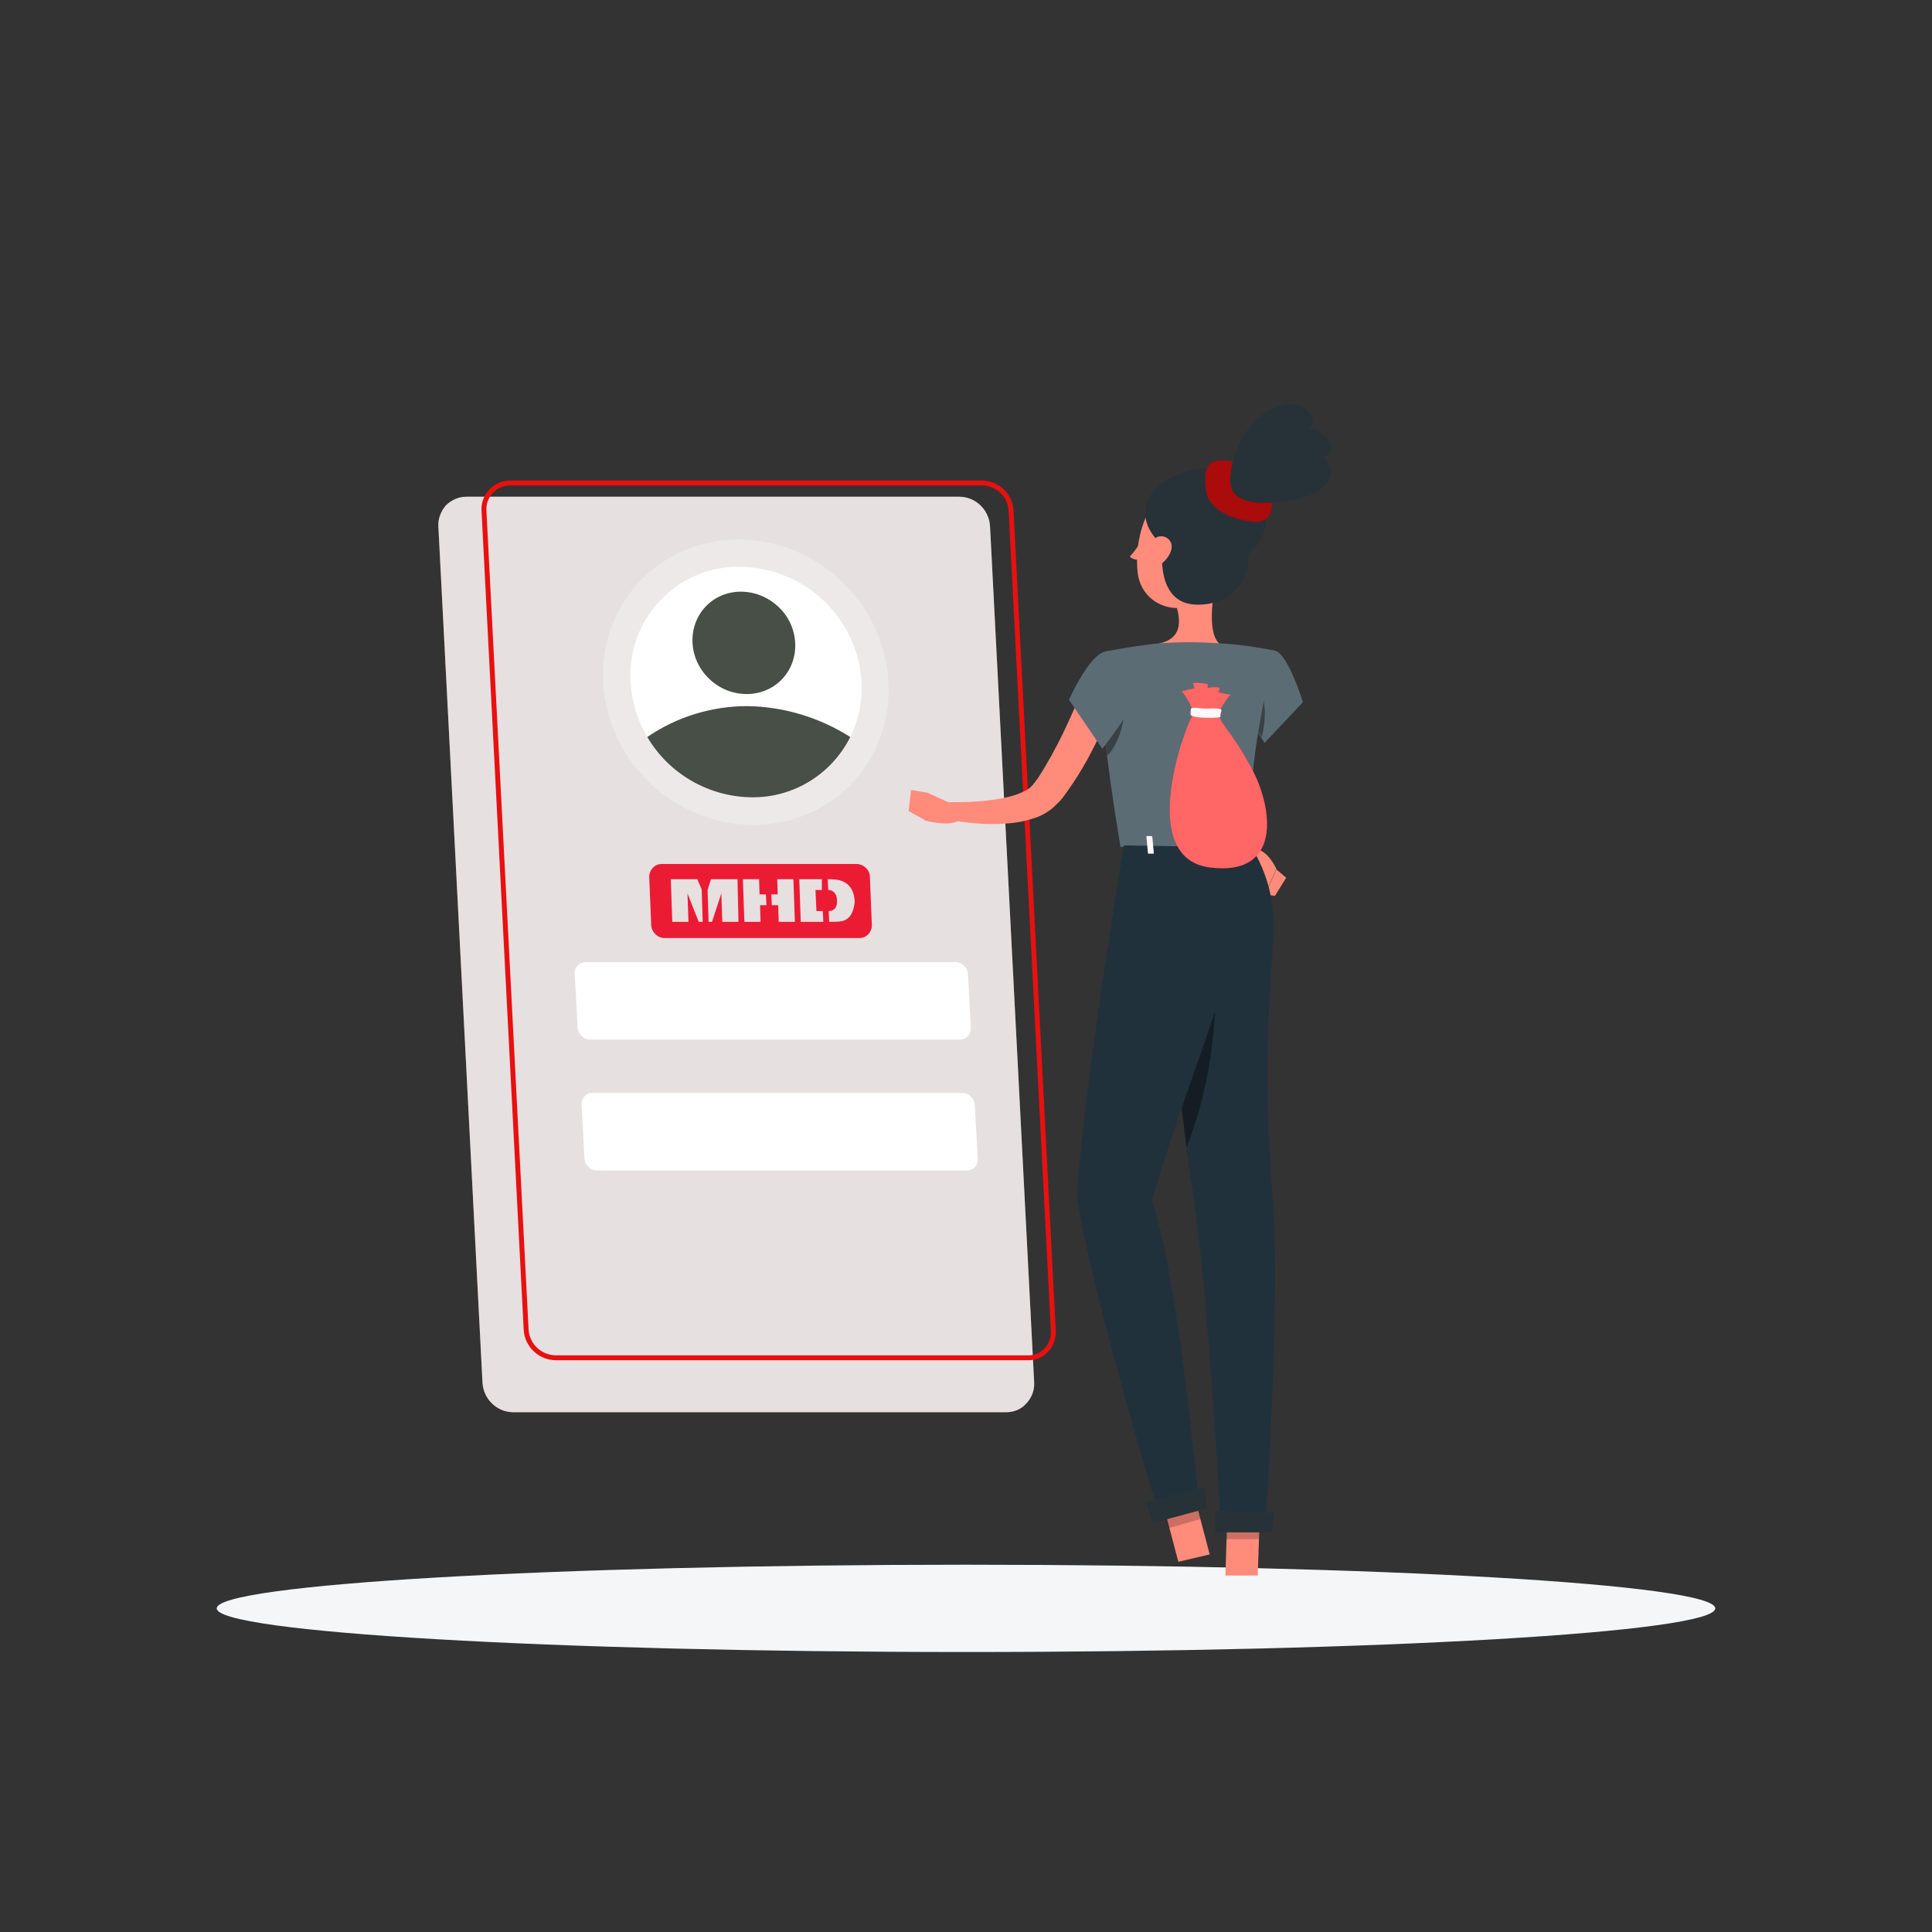 <?xml version="1.0" encoding="utf-8"?>
<!-- Generator: Adobe Illustrator 28.1.0, SVG Export Plug-In . SVG Version: 6.00 Build 0)  -->
<svg version="1.1" id="Layer_1" xmlns="http://www.w3.org/2000/svg" xmlns:xlink="http://www.w3.org/1999/xlink" x="0px" y="0px"
	 viewBox="0 0 394 394" style="enable-background:new 0 0 394 394;" xml:space="preserve">
<rect x="0" y="0" width="394" height="394" fill="#333333" stroke="none"/>
<style type="text/css">
	.st0{fill:#F4F6F8;}
	.st1{fill:#846666;}
	.st2{opacity:0.8;fill:#FFFFFF;enable-background:new    ;}
	.st3{fill:none;stroke:#E81010;stroke-miterlimit:10;}
	.st4{opacity:0.3;fill:#FFFFFF;enable-background:new    ;}
	.st5{fill:#FFFFFF;}
	.st6{fill:#474F47;}
	.st7{fill:#FF8B7B;}
	.st8{fill:#263238;}
	.st9{opacity:0.2;enable-background:new    ;}
	.st10{fill:#5C6C75;}
	.st11{opacity:0.4;enable-background:new    ;}
	.st12{fill:#AA0B0B;}
	.st13{fill:#21313C;}
	.st14{fill:#FF0000;}
	.st15{opacity:0.4;fill:#FFFFFF;enable-background:new    ;}
	.st16{fill:#FFF8F8;}
	.st17{fill:#EC1B34;}
</style>
<path class="st0" d="M197,336.9c84.4,0,152.8-4,152.8-8.9s-68.4-8.9-152.8-8.9s-152.8,4-152.8,8.9C44.2,332.9,112.6,336.9,197,336.9
	z"/>
<path class="st1" d="M205.2,288H104.7c-3.4,0-6.1-2.7-6.3-6l-9-174.6c-0.1-1.6,0.5-3.1,1.5-4.3c1.1-1.1,2.6-1.8,4.2-1.8h100.5
	c3.4,0,6.1,2.7,6.3,6l9,174.6c0.1,1.6-0.5,3.1-1.5,4.2C208.3,287.4,206.8,288,205.2,288L205.2,288z"/>
<path class="st2" d="M205.2,288H104.7c-3.4,0-6.1-2.7-6.3-6l-9-174.6c-0.1-1.6,0.5-3.1,1.5-4.3c1.1-1.1,2.6-1.8,4.2-1.8h100.5
	c3.4,0,6.1,2.7,6.3,6l9,174.6c0.1,1.6-0.5,3.1-1.5,4.2C208.3,287.4,206.8,288,205.2,288L205.2,288z"/>
<path class="st3" d="M209.5,276.9h-96.1c-3.2,0-5.9-2.5-6.1-5.7l-8.6-167c-0.2-3,2.1-5.5,5-5.7c0.1,0,0.3,0,0.4,0h96.1
	c3.2,0,5.9,2.5,6,5.8l8.6,167c0.1,1.5-0.4,3-1.5,4.1C212.5,276.3,211,277,209.5,276.9L209.5,276.9z"/>
<path class="st4" d="M173.5,160c10.9-11.2,10.2-29.6-1.6-41.2c-11.8-11.5-30.3-11.7-41.2-0.5c-10.9,11.2-10.2,29.6,1.6,41.2
	C144.1,170.9,162.6,171.2,173.5,160L173.5,160z"/>
<path class="st5" d="M175.7,139.1c0.2,3.9-0.6,7.7-2.3,11.2c-3.8,7.6-11.6,12.4-20.1,12.3c-8.8-0.1-16.9-4.8-21.3-12.3
	c-2-3.4-3.2-7.3-3.4-11.2c-0.4-6.1,1.8-12.2,6-16.6c4.2-4.5,10.1-7,16.3-6.9C164.1,115.7,174.9,126,175.7,139.1z"/>
<path class="st6" d="M173.4,150.3c-3.8,7.6-11.6,12.4-20.1,12.3c-8.8-0.1-16.9-4.8-21.3-12.3c6-4.1,13.1-6.3,20.4-6.3
	C159.8,144.1,167.1,146.3,173.4,150.3z M159.4,138.6c3.9-4,3.7-10.7-0.6-14.8c-4.3-4.1-10.9-4.2-14.8-0.2c-3.9,4-3.7,10.7,0.6,14.8
	C148.8,142.5,155.5,142.6,159.4,138.6L159.4,138.6z"/>
<path class="st5" d="M195.7,212h-75.3c-1.4,0-2.5-1.1-2.6-2.4l-0.6-11c-0.1-1,0.5-1.9,1.4-2.2c0.3-0.1,0.6-0.2,0.9-0.2h75.3
	c1.4,0,2.5,1.1,2.6,2.4l0.6,11c0,0.6-0.2,1.3-0.6,1.7S196.4,212,195.7,212L195.7,212z"/>
<path class="st5" d="M0,0"/>
<path class="st5" d="M197.1,238.7h-75.3c-1.4,0-2.5-1.1-2.6-2.4l-0.6-11c-0.1-1.3,0.9-2.4,2.1-2.4c0.1,0,0.1,0,0.2,0h75.3
	c1.4,0,2.5,1.1,2.6,2.4l0.6,11c0.1,1.3-0.9,2.4-2.2,2.4C197.2,238.7,197.2,238.7,197.1,238.7z"/>
<path class="st5" d="M0,0"/>
<path class="st5" d="M0,0"/>
<path class="st7" d="M255.1,176.3l2.9,6l2.3-5.1c0,0-2-4.4-4.7-4L255.1,176.3L255.1,176.3z"/>
<path class="st7" d="M260,182.7l2.3-3.7l-2-1.7l-2.3,5.1L260,182.7L260,182.7z"/>
<path class="st7" d="M0,0"/>
<path class="st7" d="M0,0"/>
<path class="st7" d="M0,0"/>
<path class="st7" d="M248.4,116.1c-0.8,3.9-2.5,12.5,0.2,15.1c0,0-1.1,3.9-8.3,3.9c-8,0-3.8-3.9-3.8-3.9c4.4-1,4.3-4.3,3.5-7.3
	C239.9,123.8,248.4,116.1,248.4,116.1z"/>
<path class="st7" d="M0,0"/>
<path class="st7" d="M232.7,110.3c-0.6,1.2-1.4,2.2-2.3,3.2c0.5,0.5,1.2,0.7,1.8,0.6L232.7,110.3L232.7,110.3z"/>
<path class="st8" d="M233.2,109.4c-0.1,0.5-0.4,0.9-0.7,0.9s-0.6-0.5-0.5-1s0.4-0.9,0.8-0.9C233.2,108.4,233.3,108.9,233.2,109.4z"
	/>
<path class="st8" d="M232.9,108.4l-1.2-0.5C231.7,108,232.2,109,232.9,108.4z"/>
<path class="st7" d="M246.7,317l-6.4,1.5l-3.9-14.8l6.4-1.5L246.7,317z M256.5,321.3h-6.6l0.5-15.3h6.6L256.5,321.3z"/>
<path class="st9" d="M236.3,303.7l2.1,7.9l6.4-1.8l-2-7.6L236.3,303.7L236.3,303.7z M257,306h-6.6l-0.3,7.9h6.6L257,306L257,306z"/>
<path class="st10" d="M260,132.7c2.7,0.6,5.7,10.5,5.7,10.5l-7.8,8.3c0,0-6.4-9.3-5.1-12.7C254.2,135.2,256.8,132,260,132.7
	L260,132.7z"/>
<path class="st11" d="M255.7,138.9c-1.4-1.3-2.3-0.9-3,0.1c-0.6,2.9,3.1,9.1,4.6,11.4C258,147.7,258.8,141.8,255.7,138.9z"/>
<path class="st10" d="M225.3,132.9c0,0-3.2,1.1,3.2,39.8h26.8c-0.4-10.9-0.5-17.6,4.7-40c-3.8-0.8-7.6-1.3-11.4-1.5
	c-4.1-0.3-8.1-0.3-12.2,0C231.2,131.7,225.3,132.9,225.3,132.9z"/>
<path class="st11" d="M225.1,147.7c0.2,1.9,0.4,4,0.7,6.4c2.2-2,4-7.6,3.3-10.9C227.5,144.5,226.2,146,225.1,147.7z"/>
<path class="st7" d="M227.9,141.8c-1.4,3.6-3.1,7.2-4.9,10.7c-1.8,3.6-3.9,7-6.3,10.2l-0.5,0.6l-0.3,0.3c-0.1,0.1-0.2,0.2-0.3,0.3
	c-0.5,0.5-1,1-1.6,1.4c-1,0.7-2.1,1.3-3.3,1.6c-2,0.7-4.2,1-6.3,1.1c-4,0.2-8-0.2-11.9-1.1l0.4-3.3c1.8,0,3.7,0,5.5-0.1
	s3.6-0.3,5.4-0.6c1.7-0.3,3.3-0.7,4.8-1.4c0.6-0.3,1.2-0.6,1.7-1.1c0.2-0.2,0.4-0.4,0.5-0.6l0.2-0.2l0.2-0.3l0.4-0.5
	c2-3.1,3.7-6.2,5.3-9.5c1.6-3.4,3.1-6.8,4.6-10.2L227.9,141.8L227.9,141.8z"/>
<path class="st10" d="M225.3,132.9c-3.3,0.8-7.3,9.8-7.3,9.8l6.8,10c0,0,9.1-11.4,8-14.9C231.7,134.1,229.3,131.9,225.3,132.9z"/>
<path class="st7" d="M194.9,164.3l-5.7-2.6l-0.6,5.6c0,0,4.7,1.4,7.1,0L194.9,164.3z"/>
<path class="st7" d="M185.8,161.1l-0.5,4.3l3.4,1.9l0.6-5.6L185.8,161.1z M251.2,109.8c-1.2,6.4-1.6,9.2-5.3,12.1
	c-5.5,4.4-13.2,1.5-13.9-5.2c-0.7-6,1.4-15.5,8.1-17.3c4.8-1.3,9.7,1.5,11,6.2C251.5,107,251.5,108.4,251.2,109.8L251.2,109.8z"/>
<path class="st8" d="M237.1,111.2c-0.4,3.3-0.5,11.8,6.7,12.1c8.8,0.3,11.5-7.2,10.7-10.2c4.6-3.7,5.3-10.2,0.1-15.1
	c-5.2-4.9-16.5-2.2-19.7,2.6C230.9,106.5,237.1,111.2,237.1,111.2L237.1,111.2z"/>
<path class="st12" d="M245.9,99.8c-0.4-3.5-0.1-5.9,3.2-5.9c3.2,0,7.7,1.2,9.3,4.5s1.8,8.5-2.8,8C251.1,105.9,246.4,104,245.9,99.8
	L245.9,99.8z"/>
<path class="st8" d="M251,99c-0.8-4.1,2.9-15.8,11.9-16.5c4.2-0.4,6.1,4.1,3.9,4.9c3.9,0,6.5,5.2,2.8,5.9c2.9,1.9,2.2,5.7-2,7.5
	C264.5,102.2,252,104.7,251,99z"/>
<path class="st8" d="M0,0"/>
<path class="st7" d="M235.1,110.3c-0.7,1-1,2.3-0.8,3.6c0.3,1.7,1.9,1.8,3,0.7c1.2-1.1,2.2-3,1.3-4.3c-0.6-0.9-1.8-1.2-2.8-0.7
	C235.5,109.8,235.3,110,235.1,110.3z"/>
<path class="st13" d="M235.5,172.7c0,0,3.8,45.3,7.8,70.8c3.2,20.6,5.7,68.8,5.7,68.8h9c0,0,3.2-46.8,1.6-67.2
	c-4.1-51.6,5.1-55.8-4.4-72.5L235.5,172.7L235.5,172.7z"/>
<path class="st11" d="M246.9,189.8c-3.6,3.7-6.4,8.1-8.5,12.8c1,10.2,2.3,21.5,3.6,31.4C247.4,220,249.1,204.7,246.9,189.8z"/>
<path class="st13" d="M229.2,172.4c0,0-8.3,49.5-9.6,71.8c3.3,20.6,16.6,64.2,16.6,64.2l8.2-3c0,0-4.5-47.5-9.5-60.5
	c11.1-37.3,19.2-46.8,16.9-72.2C246.1,172.7,229.2,172.4,229.2,172.4L229.2,172.4z"/>
<path class="st8" d="M235.1,310.6l11.1-3l-0.6-4.4l-11.8,3.2L235.1,310.6z M247.8,312.5h11.5l0.6-4l-12.1-0.4L247.8,312.5
	L247.8,312.5z"/>
<path class="st14" d="M255.3,156.8c-4.3-8-6.1-8.6-6.8-11.2c0.6-1.4,1.4-2.8,2.4-3.9c-0.5-0.1-1.6-0.4-2.4-0.5
	c0.1-0.4,0.2-0.7,0.2-1c-0.8-0.1-1.6-0.1-2.4,0.1v-0.8c-1-0.2-2-0.3-3-0.2c0.1,0.4,0.2,0.8,0.3,1.1c-0.8,0.1-2,0.4-2.6,0.6
	c1.1,1.3,1.9,2.8,2.4,4.4c-2.3,4-11.3,29.6,3.3,31.5C261.5,178.8,259.6,164.8,255.3,156.8L255.3,156.8z"/>
<path class="st15" d="M255.3,156.8c-4.3-8-6.1-8.6-6.8-11.2c0.6-1.4,1.4-2.8,2.4-3.9c-0.5-0.1-1.6-0.4-2.4-0.5
	c0.1-0.4,0.2-0.7,0.2-1c-0.8-0.1-1.6-0.1-2.4,0.1v-0.8c-1-0.2-2-0.3-3-0.2c0.1,0.4,0.2,0.8,0.3,1.1c-0.8,0.1-2,0.4-2.6,0.6
	c1.1,1.3,1.9,2.8,2.4,4.4c-2.3,4-11.3,29.6,3.3,31.5C261.5,178.8,259.6,164.8,255.3,156.8L255.3,156.8z"/>
<path class="st16" d="M242.9,144.5c-0.1,0.4-0.1,0.8-0.1,1.2c0,0.3,0.8,0.5,1.7,0.6s4.5,0.2,4.4-0.2s0.2-1,0.2-1.3s-1.5-0.4-2.7-0.3
	C245.1,144.6,243.2,144.1,242.9,144.5L242.9,144.5z M234.4,174.1h0.7c0.1,0,0.3-0.1,0.2-0.2l-0.3-3.2c0-0.1-0.1-0.2-0.3-0.2H234
	c-0.1,0-0.3,0.1-0.2,0.2l0.3,3.2C234.1,174.1,234.2,174.1,234.4,174.1z"/>
<path class="st17" d="M174.7,176.2h-39.8c-1.4,0-2.5,1.2-2.5,2.6l0.4,9.9c0.1,1.4,1.3,2.6,2.7,2.6h39.8c1.4,0,2.5-1.2,2.5-2.6
	l-0.4-9.9C177.4,177.4,176.1,176.2,174.7,176.2z M143.3,188h-0.8l-2.3-5.8l0.2,5.8h-3.3l-0.3-8.7h5.4l0.9,2.1L143.3,188z M150.6,188
	h-3.3l-0.2-5.8l-1.9,5.8h-0.7l-0.2-6.5l0.7-2.2h5.4L150.6,188z M156.3,184.6H155l0.1,3.4h-3.3l-0.3-8.7h3.3l0.1,3.1h1.3L156.3,184.6
	z M162.1,188h-3.3l-0.1-3.4h-1.3l-0.1-2.2h1.3l-0.1-3.1h3.3L162.1,188z M167.6,181.5h-1.3l0.2,4.3h1.3l0.1,2.2h-4.6l-0.3-8.7h4.6
	L167.6,181.5z M173.2,187c-0.9,0.9-1.6,1-4.1,1h0l-0.1-2.2c0.5,0,0.8-0.1,1-0.3c0.5-0.3,0.7-0.9,0.7-1.8c0-0.9-0.3-1.5-0.8-1.9
	c-0.3-0.2-0.5-0.3-1-0.3l-0.1-2.2c2.2,0,3.2,0.3,4.1,1.1c0.9,0.8,1.3,1.9,1.4,3.4C174.2,185.2,173.8,186.3,173.2,187z"/>
</svg>
